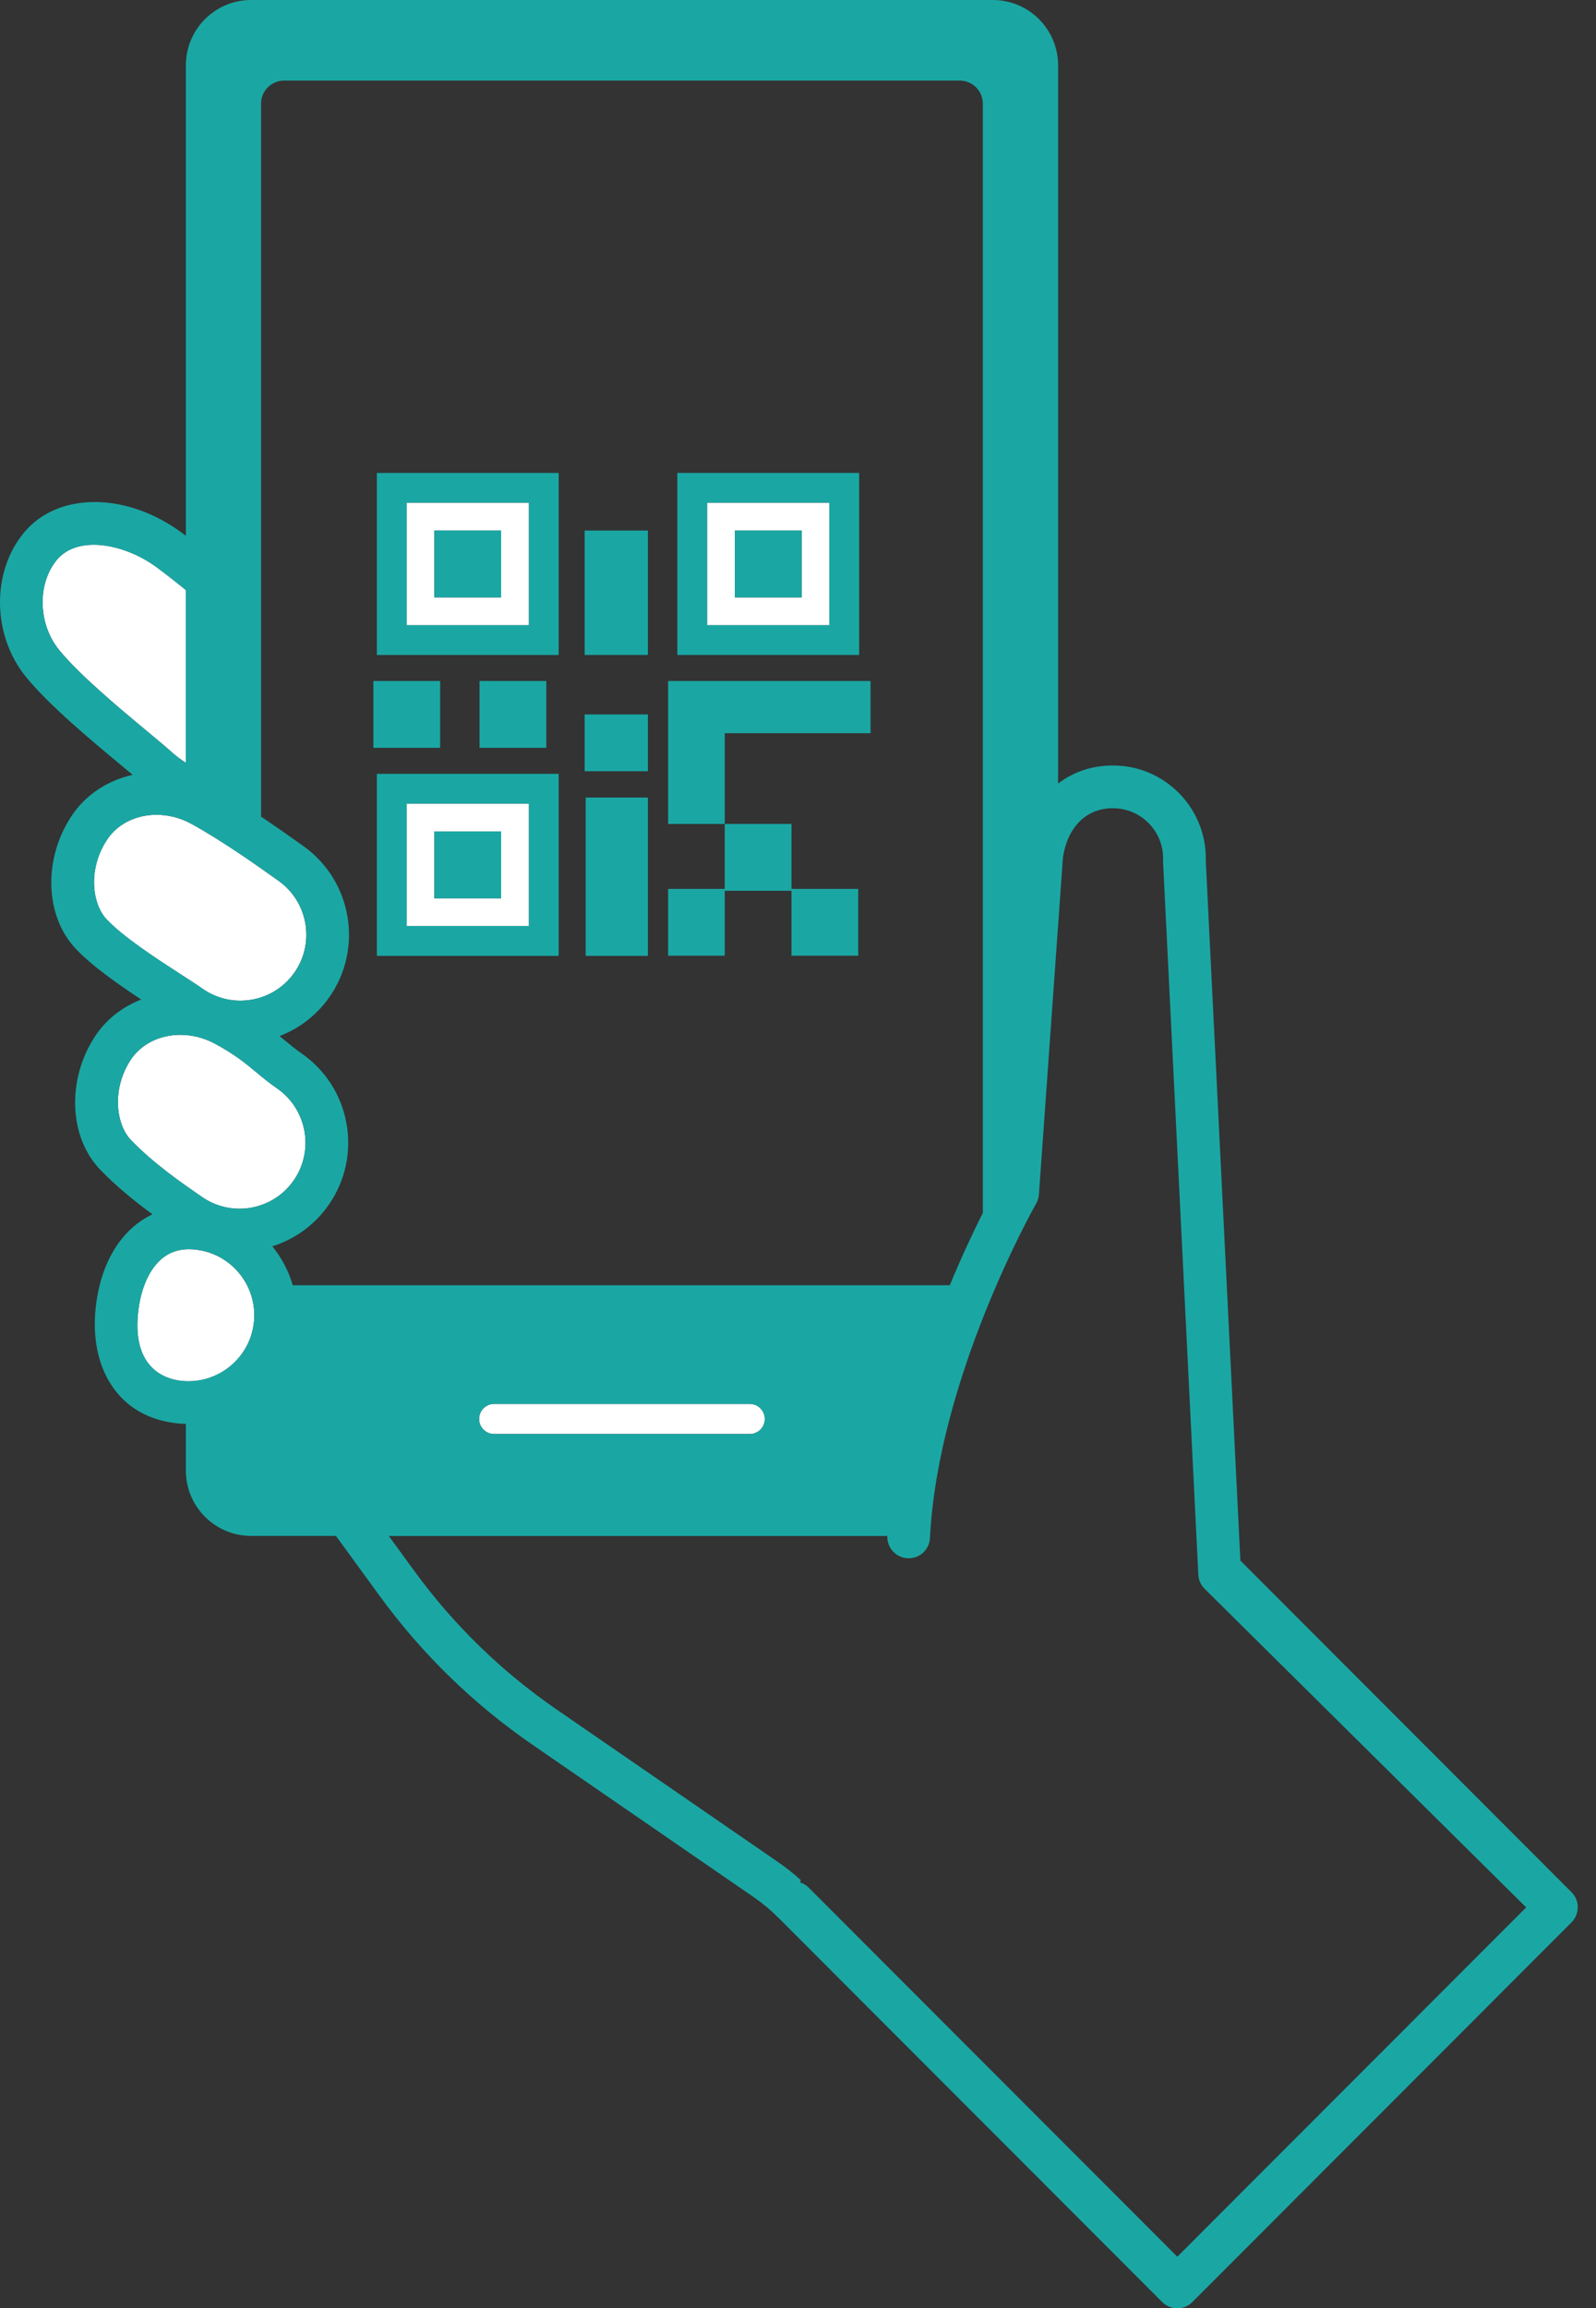 <svg width="83" height="120" viewBox="0 0 83 120" fill="none" xmlns="http://www.w3.org/2000/svg">
<rect x="0" y="0" width="83" height="120" fill="#333333" stroke="none"/>
<path d="M8.88 39.059C9.132 39.285 9.395 39.484 9.667 39.658V30.674C9.16 30.263 8.648 29.861 8.153 29.494C7.194 28.785 5.958 28.321 4.876 28.321C4.11 28.321 3.422 28.554 2.965 29.097C1.929 30.33 1.973 32.429 3.063 33.776C4.119 35.08 6.259 36.859 7.676 38.037C8.171 38.449 8.599 38.805 8.881 39.057L8.88 39.059Z" fill="white"/>
<path d="M19.599 34.05H29.053V24.587H19.599V34.05ZM21.154 26.142H27.5V32.495H21.154V26.142Z" fill="#1AA7A4"/>
<path d="M27.5 26.142H21.154V32.495H27.5V26.142ZM26.062 31.056H22.591V27.581H26.062V31.056Z" fill="white"/>
<path d="M26.062 27.581H22.591V31.055H26.062V27.581Z" fill="#1AA7A4"/>
<path d="M44.68 24.586H35.226V34.049H44.68V24.586ZM43.126 32.495H36.779V26.142H43.126V32.495Z" fill="#1AA7A4"/>
<path d="M36.779 32.495H43.126V26.142H36.779V32.495ZM38.218 27.581H41.689V31.056H38.218V27.581Z" fill="white"/>
<path d="M41.689 27.581H38.218V31.055H41.689V27.581Z" fill="#1AA7A4"/>
<path d="M19.599 49.692H29.053V40.229H19.599V49.692ZM21.154 41.784H27.5V48.136H21.154V41.784Z" fill="#1AA7A4"/>
<path d="M27.5 41.784H21.154V48.137H27.5V41.784ZM26.062 46.698H22.591V43.223H26.062V46.698Z" fill="white"/>
<path d="M26.062 43.224H22.591V46.699H26.062V43.224Z" fill="#1AA7A4"/>
<path d="M33.694 41.462H30.458V49.692H33.694V41.462Z" fill="#1AA7A4"/>
<path d="M34.745 38.117V42.835H37.69V38.117H45.271V35.403H34.745V38.117Z" fill="#1AA7A4"/>
<path d="M34.745 46.21V49.684H37.69V46.308H41.161V49.684H44.631V46.21H41.161V42.834H37.69V46.21H34.745Z" fill="#1AA7A4"/>
<path d="M22.889 35.403H19.418V38.877H22.889V35.403Z" fill="#1AA7A4"/>
<path d="M28.409 35.403H24.938V38.877H28.409V35.403Z" fill="#1AA7A4"/>
<path d="M33.694 37.14H30.405V40.093H33.694V37.14Z" fill="#1AA7A4"/>
<path d="M33.694 27.581H30.405V34.049H33.694V27.581Z" fill="#1AA7A4"/>
<path d="M25.697 72.984C25.266 72.984 24.916 73.335 24.916 73.767C24.916 74.199 25.266 74.549 25.697 74.549H38.992C39.423 74.549 39.773 74.199 39.773 73.767C39.773 73.335 39.423 72.984 38.992 72.984H25.697Z" fill="white"/>
<path d="M10.512 51.385C12.05 52.485 14.196 52.125 15.293 50.585C16.392 49.045 16.033 46.897 14.494 45.798L14.471 45.782C13.468 45.065 11.601 43.732 9.946 42.826C9.369 42.51 8.744 42.358 8.14 42.358C7.111 42.358 6.145 42.8 5.589 43.621C4.567 45.132 4.768 46.959 5.539 47.787C6.416 48.729 8.243 49.906 9.45 50.685C9.901 50.977 10.257 51.206 10.508 51.385H10.512Z" fill="white"/>
<path d="M10.515 62.233C12.073 63.305 14.21 62.911 15.283 61.352C16.355 59.794 15.96 57.653 14.404 56.579C14.008 56.306 13.672 56.027 13.347 55.758C12.77 55.279 12.174 54.784 11.134 54.236C10.572 53.94 9.967 53.798 9.382 53.798C8.33 53.798 7.344 54.258 6.793 55.104C5.797 56.631 6.028 58.455 6.813 59.27C7.998 60.499 9.492 61.527 10.385 62.142L10.515 62.233Z" fill="white"/>
<path d="M10.264 64.974C10.114 64.953 9.969 64.943 9.83 64.943C9.199 64.943 8.677 65.156 8.247 65.591C7.719 66.124 7.35 66.986 7.209 68.018C6.787 71.086 8.551 71.667 9.329 71.774C11.202 72.032 12.935 70.716 13.192 68.842C13.45 66.968 12.136 65.232 10.264 64.975V64.974Z" fill="white"/>
<path d="M82.051 99.122C82.051 99.095 82.05 99.07 82.046 99.043C82.046 99.032 82.043 99.022 82.042 99.011C82.039 98.985 82.035 98.96 82.031 98.935C82.029 98.926 82.026 98.916 82.024 98.907C82.019 98.88 82.012 98.855 82.004 98.829C82.002 98.821 81.999 98.815 81.996 98.807C81.987 98.78 81.978 98.752 81.967 98.727C81.965 98.72 81.961 98.713 81.959 98.707C81.947 98.68 81.935 98.654 81.921 98.629C81.916 98.621 81.912 98.613 81.907 98.606C81.894 98.582 81.881 98.559 81.865 98.537C81.857 98.524 81.847 98.513 81.84 98.501C81.826 98.483 81.814 98.465 81.801 98.449C81.786 98.431 81.769 98.413 81.753 98.396C81.744 98.387 81.736 98.377 81.727 98.368L81.724 98.365L81.718 98.36L64.506 81.13L62.706 44.754C62.778 42.117 60.707 39.899 58.067 39.799C56.903 39.755 55.859 40.096 55.026 40.736V3.398C55.026 1.521 53.506 0 51.632 0H13.06C11.185 0 9.666 1.521 9.666 3.398V27.854C9.6 27.805 9.534 27.755 9.47 27.707C8.105 26.698 6.533 26.127 5.045 26.1C3.475 26.072 2.138 26.628 1.266 27.667C-0.449 29.708 -0.418 33.005 1.338 35.174C2.531 36.649 4.774 38.513 6.257 39.746C6.49 39.94 6.707 40.121 6.898 40.282C5.631 40.566 4.493 41.281 3.753 42.374C2.245 44.604 2.317 47.582 3.919 49.3C4.758 50.201 6.155 51.177 7.345 51.962C6.37 52.34 5.519 52.991 4.934 53.888C3.463 56.143 3.584 59.119 5.215 60.811C6.091 61.721 7.082 62.507 7.932 63.128C7.472 63.344 7.05 63.642 6.672 64.024C5.794 64.909 5.22 66.184 5.01 67.711C4.799 69.238 5.01 70.622 5.614 71.711C6.319 72.98 7.499 73.761 9.026 73.972C9.241 74.003 9.454 74.018 9.666 74.024V76.45C9.666 78.326 11.185 79.847 13.06 79.847H17.471L19.745 82.967C21.943 85.982 24.616 88.584 27.687 90.7L39.191 98.622C39.654 98.942 40.091 99.305 40.489 99.704L60.44 119.675C60.657 119.892 60.941 120 61.225 120C61.474 120 61.722 119.917 61.925 119.751C61.954 119.727 61.982 119.702 62.01 119.674L81.726 99.938C81.753 99.911 81.777 99.884 81.801 99.855C81.82 99.833 81.836 99.81 81.852 99.785C81.856 99.778 81.861 99.773 81.865 99.767C81.885 99.739 81.902 99.708 81.918 99.677C81.918 99.676 81.92 99.675 81.921 99.674C81.937 99.643 81.953 99.611 81.966 99.577C81.966 99.577 81.966 99.576 81.966 99.575C81.98 99.543 81.991 99.51 82.001 99.478C82.001 99.476 82.002 99.475 82.003 99.472C82.012 99.441 82.02 99.409 82.026 99.377C82.026 99.373 82.029 99.37 82.029 99.367C82.043 99.296 82.05 99.223 82.05 99.15C82.05 99.15 82.05 99.15 82.05 99.149C82.05 99.139 82.049 99.13 82.049 99.12L82.051 99.122ZM3.062 33.777C1.971 32.429 1.928 30.33 2.964 29.098C3.421 28.555 4.109 28.322 4.875 28.322C5.957 28.322 7.193 28.786 8.151 29.495C8.648 29.863 9.16 30.263 9.666 30.675V39.66C9.394 39.486 9.131 39.285 8.878 39.06C8.597 38.807 8.169 38.452 7.673 38.039C6.257 36.862 4.117 35.082 3.061 33.778L3.062 33.777ZM5.541 47.786C4.769 46.959 4.569 45.13 5.591 43.62C6.147 42.799 7.112 42.357 8.142 42.357C8.745 42.357 9.371 42.508 9.948 42.825C11.603 43.732 13.47 45.065 14.473 45.78L14.496 45.797C16.035 46.897 16.394 49.044 15.296 50.584C14.197 52.124 12.053 52.483 10.514 51.384C10.263 51.205 9.906 50.974 9.455 50.684C8.247 49.905 6.421 48.726 5.544 47.786H5.541ZM6.813 59.27C6.028 58.455 5.797 56.631 6.793 55.104C7.344 54.258 8.33 53.798 9.382 53.798C9.967 53.798 10.572 53.939 11.134 54.236C12.174 54.784 12.771 55.278 13.347 55.758C13.671 56.028 14.008 56.306 14.404 56.579C15.96 57.652 16.355 59.793 15.283 61.352C14.212 62.91 12.073 63.305 10.515 62.233L10.385 62.142C9.492 61.528 7.997 60.5 6.813 59.27ZM13.193 68.841C12.935 70.715 11.202 72.031 9.33 71.772C8.552 71.665 6.787 71.085 7.21 68.016C7.352 66.985 7.72 66.123 8.248 65.59C8.678 65.156 9.2 64.941 9.831 64.941C9.97 64.941 10.115 64.951 10.265 64.972C12.137 65.231 13.451 66.966 13.193 68.84V68.841ZM15.223 66.814C15.009 66.071 14.645 65.383 14.162 64.792C15.32 64.427 16.371 63.688 17.111 62.612C17.967 61.368 18.287 59.865 18.014 58.381C17.74 56.896 16.905 55.606 15.662 54.749C15.348 54.532 15.064 54.297 14.764 54.047C14.691 53.986 14.615 53.923 14.54 53.861C15.536 53.477 16.436 52.809 17.101 51.876C18.91 49.338 18.32 45.8 15.784 43.99L15.76 43.973C15.222 43.589 14.445 43.034 13.576 42.454V5.39C13.576 4.726 14.113 4.189 14.775 4.189H49.913C50.575 4.189 51.112 4.726 51.112 5.39V63.057C50.644 63.986 50.031 65.276 49.394 66.815H15.223V66.814ZM39.773 73.768C39.773 74.2 39.423 74.55 38.992 74.55H25.697C25.266 74.55 24.916 74.2 24.916 73.768C24.916 73.336 25.266 72.985 25.697 72.985H38.992C39.423 72.985 39.773 73.336 39.773 73.768ZM61.226 117.32L42.06 98.135C41.929 98.003 41.774 97.913 41.609 97.861L41.647 97.742C41.269 97.399 40.869 97.081 40.45 96.794L28.947 88.871C26.082 86.898 23.589 84.472 21.539 81.659L20.22 79.85H46.146C46.12 80.46 46.589 80.978 47.199 81.008C47.815 81.04 48.332 80.568 48.363 79.954C48.784 71.559 53.833 62.661 53.884 62.572C53.968 62.427 54.016 62.265 54.029 62.098L55.276 44.601C55.514 42.954 56.543 41.964 57.982 42.019C59.417 42.073 60.54 43.285 60.486 44.722C60.485 44.754 60.486 44.787 60.486 44.819L62.319 81.863C62.332 82.14 62.45 82.403 62.647 82.597L79.369 99.159L61.226 117.32Z" fill="#1AA7A4"/>
</svg>
